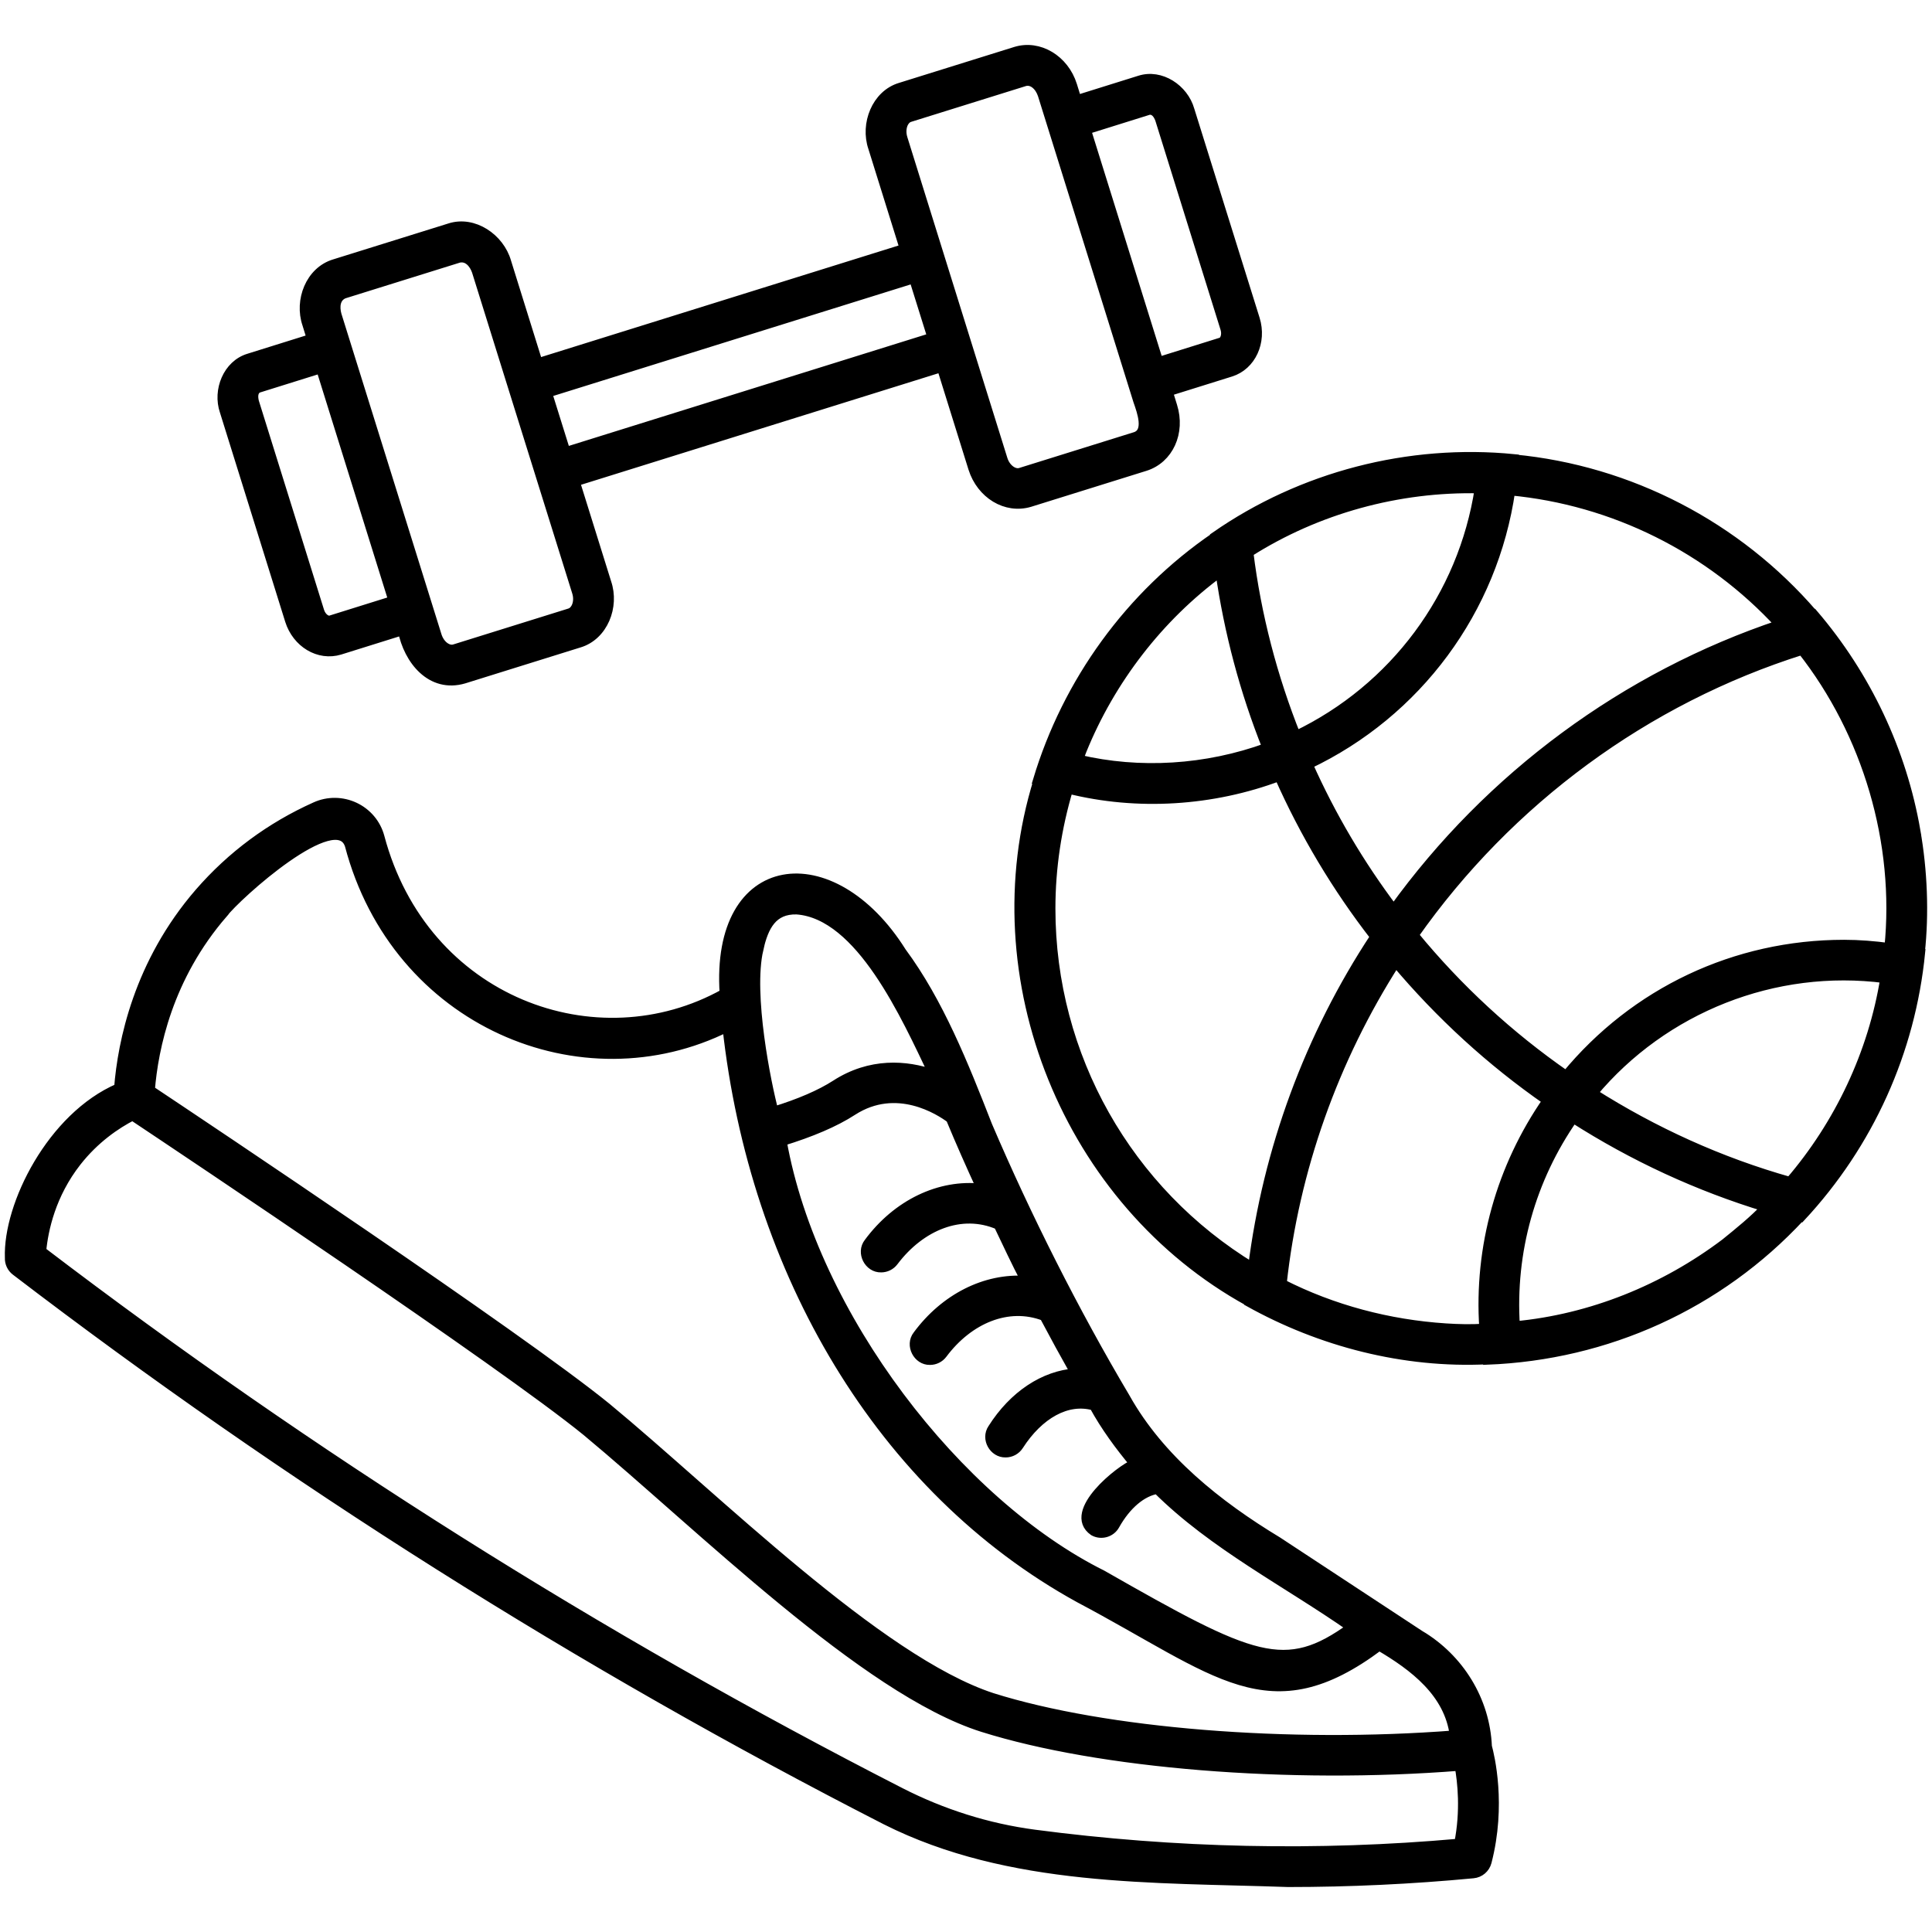 <?xml version="1.0" encoding="UTF-8"?> <svg xmlns="http://www.w3.org/2000/svg" viewBox="0 0 100 100" fill-rule="evenodd"><path d="m99.152 43.016c-0.715-4.133-2.555-8.027-5.293-11.227l-0.016 0.004c-3.934-4.566-9.508-7.453-15.473-8.02v-0.016c-5.445-0.539-10.988 0.898-15.465 4.016l0.004 0.02c-4.418 3.016-7.664 7.508-9.195 12.605l0.027 0.008c-3.176 10.215 1.543 21.816 10.898 26.957v0.02c3.731 2.082 8.035 3.191 12.328 2.984l0.004 0.02c6.191-0.238 11.984-2.856 16.211-7.406l0.027 0.008c3.531-3.793 5.68-8.586 6.184-13.676l-0.016-0.004c0.223-2.031 0.133-4.258-0.227-6.293zm-7.012-10.684c-8.004 2.676-15.035 7.859-20.004 14.754-1.758-2.328-3.246-4.848-4.438-7.519 5.652-2.676 9.586-7.992 10.48-14.176 5.336 0.5 10.324 2.984 13.961 6.941zm-15.559-7.047c-0.852 5.574-4.41 10.363-9.504 12.801-1.211-3.035-2.047-6.215-2.453-9.492 3.543-2.254 7.758-3.406 11.957-3.309zm-20.586 13.547c1.484-3.652 3.984-6.902 7.164-9.238 0.453 3.137 1.266 6.191 2.43 9.105-3.148 1.148-6.609 1.359-9.777 0.609 0.062-0.156 0.121-0.316 0.184-0.477zm-1.617 8.195c0-2.121 0.32-4.199 0.918-6.199 3.57 0.895 7.461 0.648 10.914-0.652 1.316 2.965 2.981 5.754 4.965 8.309-3.394 5.144-5.562 11.031-6.328 17.137-6.484-3.934-10.469-10.949-10.469-18.594zm22.441 21.738c-0.66 0.043-1.324 0.027-1.988-0.016-2.941-0.191-5.856-0.957-8.484-2.297 0.645-5.922 2.684-11.641 5.898-16.66 2.297 2.731 4.926 5.141 7.852 7.172-2.391 3.441-3.566 7.586-3.277 11.801zm12.484-4.41c-3.152 2.379-6.941 3.918-10.883 4.285-0.254-3.848 0.816-7.633 3.008-10.773 3.113 1.992 6.465 3.543 9.992 4.613-0.648 0.691-1.387 1.281-2.117 1.875zm3.348-3.184c-3.617-1.02-7.039-2.574-10.219-4.59 3.668-4.406 9.422-6.691 15.141-5.945-0.625 3.879-2.367 7.562-4.922 10.535zm5.133-12.109c-0.766-0.102-1.547-0.168-2.336-0.168-5.629 0-10.824 2.465-14.383 6.785-2.953-2.047-5.602-4.488-7.891-7.277 4.914-6.992 12.012-12.207 20.102-14.758 3.383 4.301 5.062 9.977 4.508 15.418zm-24.301 35.57c-2.449-1.613-4.914-3.227-7.367-4.844-3.094-1.871-6.094-4.258-7.871-7.434-2.633-4.434-5.133-9.402-7.137-14.094-1.227-3.144-2.523-6.387-4.441-8.977-3.598-5.734-9.645-5.004-9.168 2.144-6.609 3.691-15.582 0.449-17.852-8.113-0.184-0.676-0.656-1.234-1.293-1.535-0.641-0.301-1.379-0.309-2.019-0.02-2.328 1.043-4.348 2.539-6.008 4.449-3.164 3.652-3.984 7.742-4.172 10.113-3.473 1.492-5.75 6.066-5.652 8.781-0.012 0.262 0.105 0.516 0.316 0.676 14.113 10.789 29.242 20.344 45.031 28.422 6.414 3.231 13.844 2.977 20.828 3.223 3.184 0 6.406-0.152 9.574-0.453 0.336-0.031 0.617-0.27 0.703-0.598 0.766-2.953 0.148-5.484 0.016-5.973-0.102-2.391-1.441-4.551-3.488-5.769zm-22.68-23.113c-2.152-0.25-4.367 0.812-5.84 2.809-0.398 0.504 0.012 1.301 0.645 1.281 0.246 0 0.488-0.113 0.648-0.328 1.391-1.844 3.504-2.715 5.426-1.883 0.461 0.957 0.91 1.938 1.414 2.891-2.078-0.148-4.184 0.906-5.602 2.828-0.398 0.504 0.012 1.301 0.645 1.281 0.246 0 0.488-0.113 0.648-0.328 1.352-1.809 3.394-2.668 5.266-1.949 0.527 0.996 1.066 1.98 1.617 2.957-1.621 0.113-3.203 1.145-4.297 2.875-0.348 0.516 0.066 1.25 0.68 1.234 0.266 0 0.527-0.133 0.68-0.375 1.027-1.598 2.492-2.453 3.894-2.055 0.59 1.078 1.32 2.07 2.109 3.016-0.738 0.277-3.523 2.5-2.125 3.473 0.379 0.215 0.879 0.082 1.094-0.309 0.594-1.059 1.395-1.73 2.195-1.863 2.906 2.894 6.727 4.828 10.062 7.16-3.445 2.496-5.102 1.746-12.918-2.715-7.465-3.715-14.957-13.391-16.574-22.449 1.5-0.461 2.738-0.984 3.652-1.578 2.289-1.477 4.527-0.02 5.086 0.398 0.5 1.207 1.043 2.43 1.594 3.629zm-11.543-12.379c0.266-1.207 0.727-2.09 1.977-2.059 3.305 0.238 5.652 5.512 7.098 8.543-1.438-0.508-3.289-0.633-5.078 0.523-0.789 0.508-1.867 0.973-3.211 1.387-0.383-1.43-1.324-6.059-0.785-8.395zm-27.715-1.871c0.688-0.914 5.871-5.59 6.551-3.527 2.418 9.176 12.043 13.168 19.547 9.41 1.391 12.66 7.938 23.898 18.227 29.559 7.199 3.809 9.824 6.738 15.52 2.473 1.797 1.055 3.617 2.426 3.898 4.633-8.566 0.664-18.09-0.098-23.941-1.941-5.894-1.93-14.32-10.367-19.969-15.031-4.484-3.648-20.797-14.543-23.613-16.418 0.176-2.168 0.914-5.852 3.781-9.156zm63.973 48.152c-7.316 0.652-14.688 0.492-21.98-0.469-2.41-0.32-4.75-1.055-6.957-2.184-15.574-7.969-30.5-17.379-44.441-28.004 0.105-1.133 0.5-2.945 1.824-4.637 0.938-1.195 2.035-1.941 2.898-2.383 2.719 1.812 19.129 12.777 23.5 16.336 5.898 4.898 14.398 13.391 20.5 15.32 6.055 1.906 15.887 2.699 24.68 2.004 0.148 0.809 0.316 2.316-0.023 4.016zm-60.516-63.309c0.367 1.164 1.5 1.859 2.59 1.527l3.25-1.016c0.301 1.539 1.477 3.008 3.172 2.508l5.961-1.859c1.25-0.375 1.836-1.887 1.418-3.109l-1.633-5.234 18.977-5.922 1.633 5.234c0.422 1.328 1.699 2.121 2.934 1.75l5.961-1.859c1.223-0.383 1.844-1.746 1.418-3.109l-0.234-0.758 3.25-1.016c1.059-0.332 1.625-1.555 1.258-2.731l-3.383-10.828c-0.309-1.086-1.5-1.883-2.59-1.527l-3.25 1.016-0.234-0.758c-0.418-1.34-1.73-2.125-2.934-1.75l-5.961 1.859c-1.242 0.371-1.832 1.895-1.418 3.109l1.633 5.234-18.977 5.922-1.633-5.238c-0.352-1.23-1.703-2.152-2.934-1.75l-5.961 1.859c-1.25 0.375-1.836 1.887-1.418 3.109l0.234 0.758-3.25 1.016c-1.094 0.328-1.625 1.66-1.258 2.731zm44.461-26.418c0.301-0.039 0.477 0.211 0.574 0.473l3.379 10.836c0.105 0.34-0.02 0.656-0.203 0.715l-3.25 1.016c-0.93-2.984-2.828-9.062-3.75-12.023zm-12.742 1.465c-0.078-0.254-0.07-0.527 0.02-0.746 0.043-0.102 0.148-0.285 0.344-0.344l5.961-1.859c0.391-0.102 0.762 0.223 0.918 0.691 1.195 3.836 3.769 12.074 4.945 15.852 0.195 0.559 0.578 1.605-0.129 1.852l-5.961 1.859c-0.344 0.105-0.77-0.207-0.918-0.691l-1.633-5.234c-0.465-1.504-3.027-9.707-3.547-11.379zm0.578 7.25 0.957 3.062-18.977 5.922-0.957-3.062zm-29.504 0.797 5.961-1.859c0.461-0.094 0.781 0.289 0.918 0.691 0 0 1.633 5.234 1.633 5.234 0.633 2.023 2.879 9.227 3.551 11.371 0.082 0.258 0.074 0.531-0.02 0.75-0.043 0.102-0.145 0.281-0.344 0.344l-5.961 1.859c-0.191 0.062-0.367-0.012-0.48-0.082-0.199-0.125-0.359-0.348-0.441-0.609l-5.184-16.609c-0.113-0.418-0.078-0.902 0.367-1.09zm-4.438 4.879 3.25-1.016 3.75 12.023-3.25 1.016c-0.188 0.055-0.469-0.133-0.574-0.473l-3.379-10.836c-0.066-0.27-0.066-0.578 0.203-0.715z" stroke-width="0.5" stroke="black"></path></svg> 